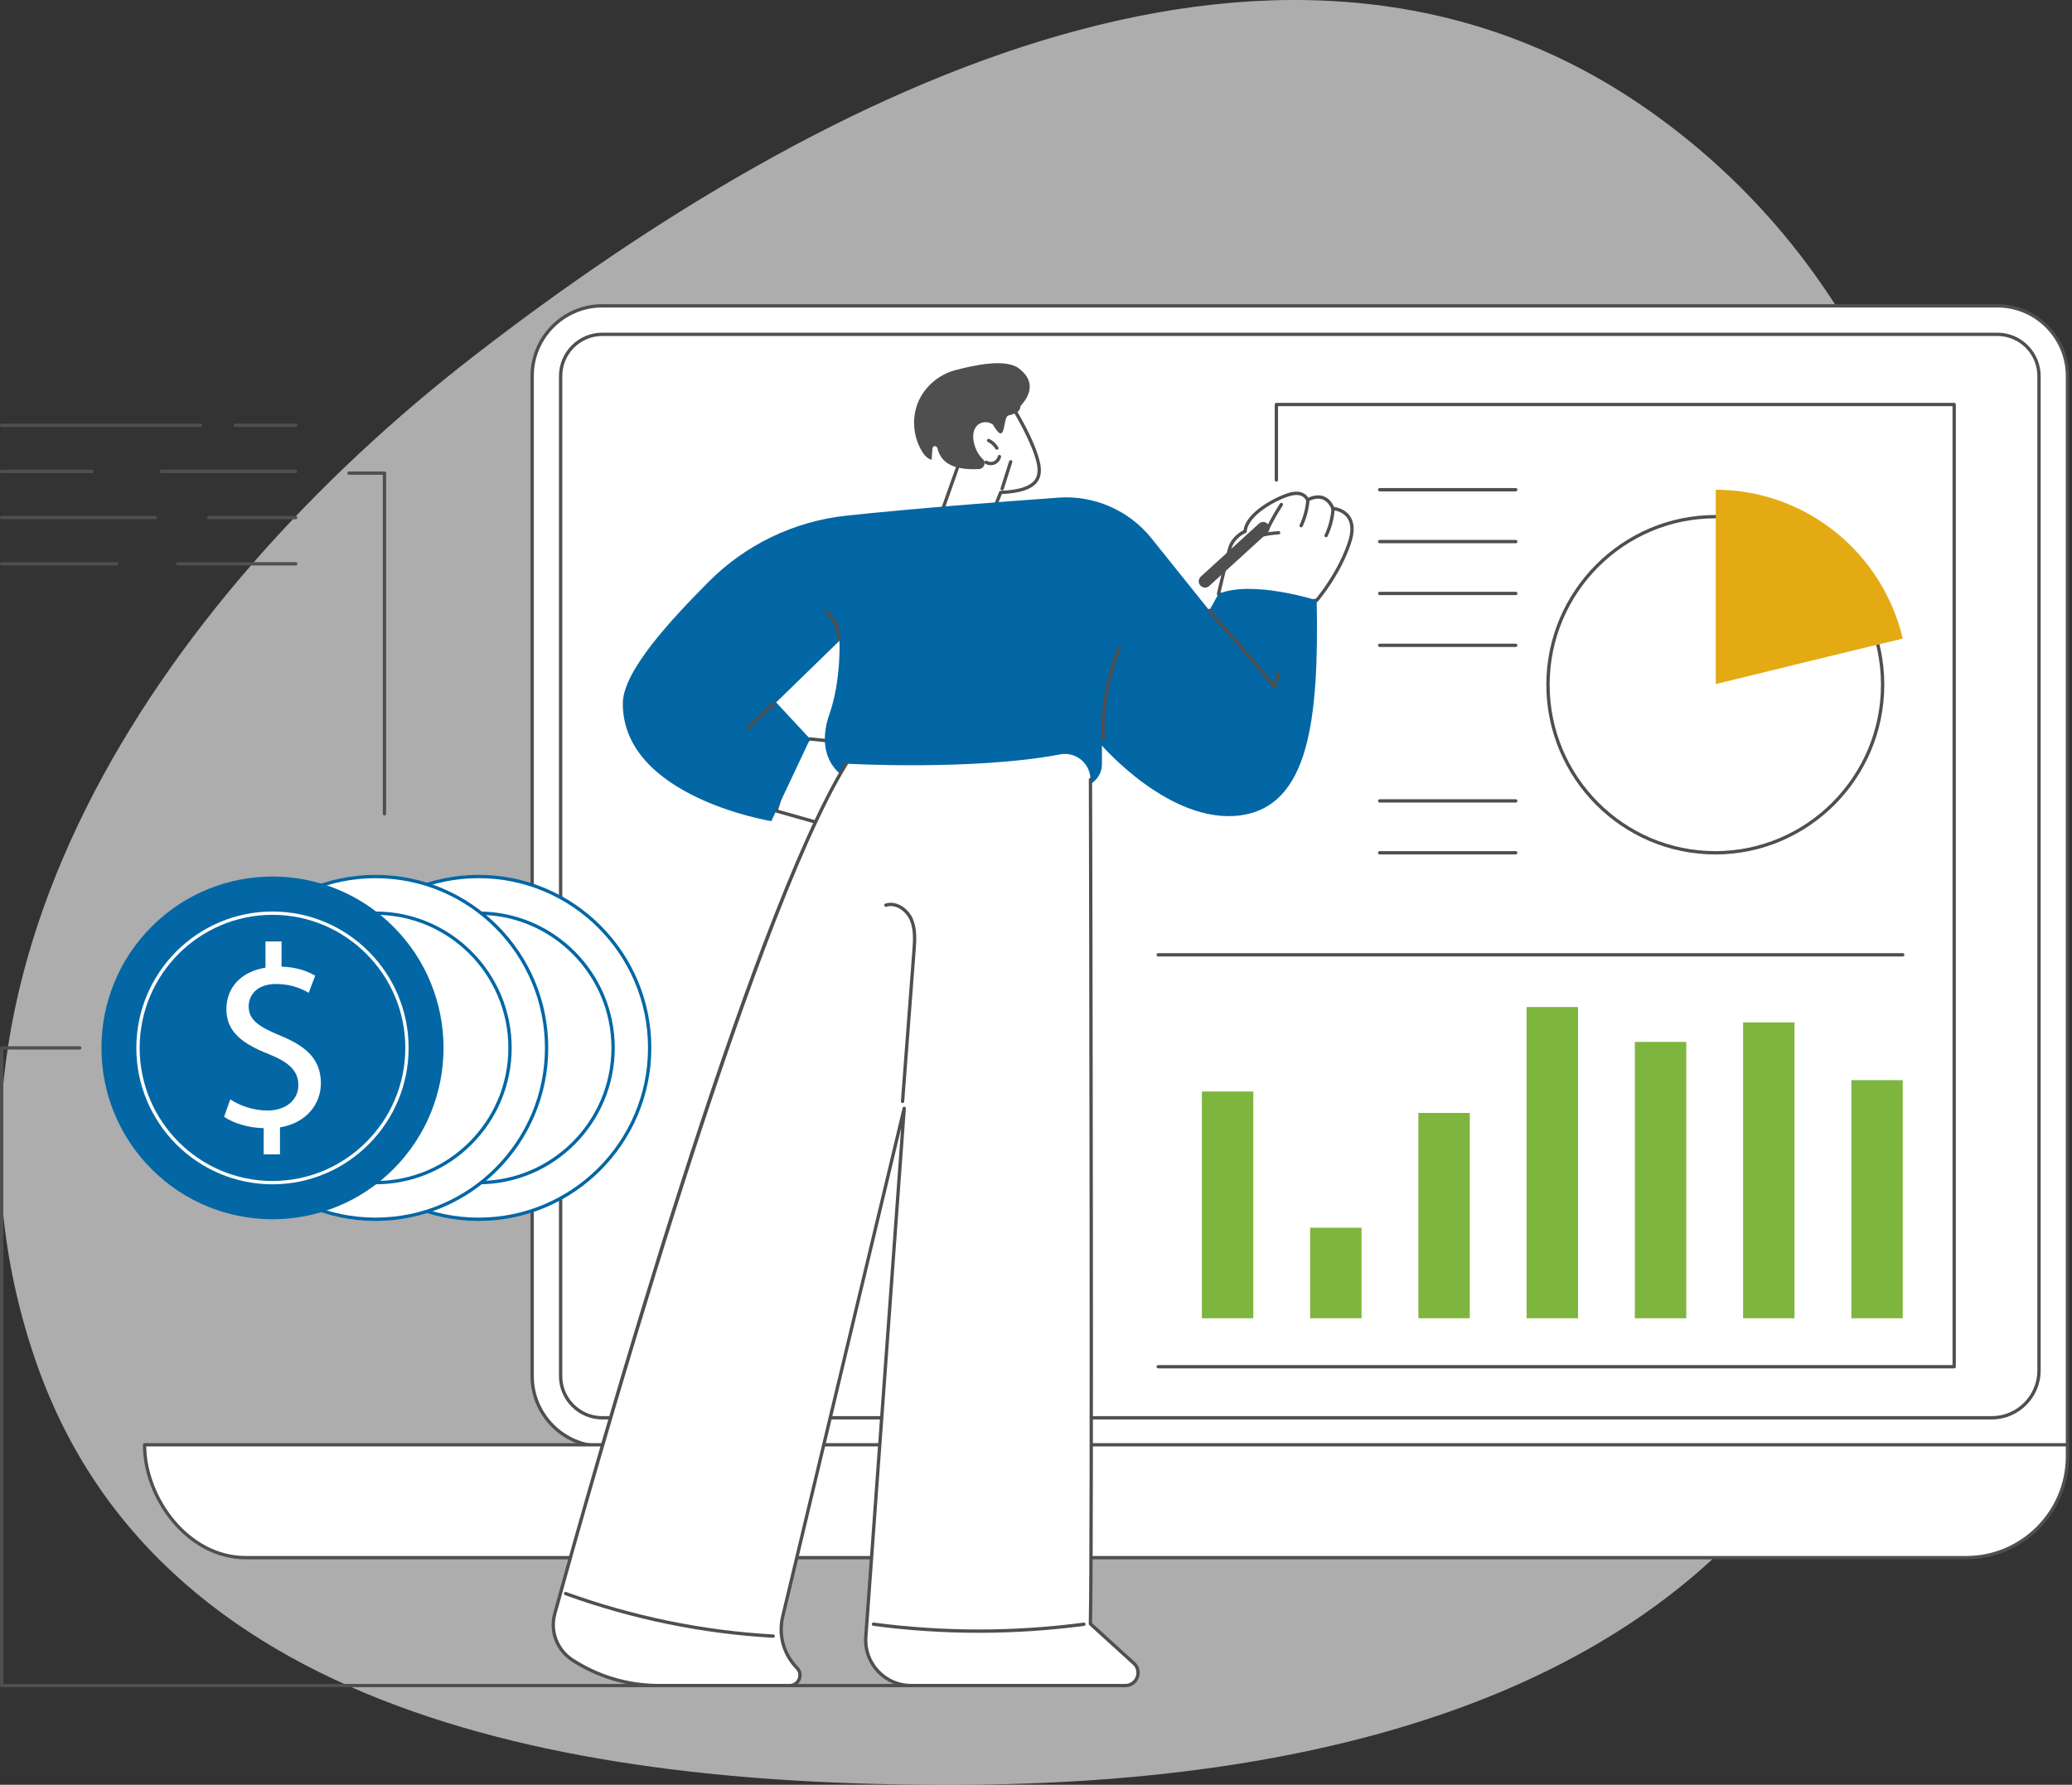 <svg xmlns="http://www.w3.org/2000/svg" width="722" height="622" viewBox="0 0 722 622" fill="none"><rect x="0" y="0" width="722" height="622" fill="#333333" stroke="none"/><path fill-rule="evenodd" clip-rule="evenodd" d="M340.341 621.944C466.701 620.652 600.215 587.263 648.096 468.92C708.199 320.368 705.571 132.087 575.996 39.495C449.837 -50.656 287.973 28.971 165.303 123.925C54.271 209.87 -34.005 342.131 12.84 475.413C57.062 601.233 208.386 623.292 340.341 621.944Z" fill="white" fill-opacity="0.6"></path><g clip-path="url(#clip0_293_1326)"><path d="M695.988 106.579H209.867C196.372 106.579 185.434 117.541 185.434 131.061V479.56C185.434 493.083 196.374 504.042 209.867 504.042H720.422V131.061C720.422 117.539 709.481 106.579 695.988 106.579Z" fill="white"></path><path d="M720.422 504.622H209.868C196.075 504.622 184.855 493.381 184.855 479.561V131.061C184.855 117.241 196.075 106 209.868 106H695.988C709.781 106 721 117.241 721 131.061V504.042C721 504.364 720.74 504.622 720.422 504.622ZM209.868 107.159C196.714 107.159 186.012 117.881 186.012 131.061V479.561C186.012 492.74 196.714 503.463 209.868 503.463H719.843V131.061C719.843 117.881 709.142 107.159 695.988 107.159H209.868Z" fill="#4F4F4F"></path><path d="M209.867 494.104C201.85 494.104 195.352 487.593 195.352 479.56V131.061C195.352 123.028 201.85 116.517 209.867 116.517H695.988C704.005 116.517 710.503 123.028 710.503 131.061V477.603C710.503 486.716 703.13 494.104 694.037 494.104H209.867Z" fill="white"></path><path d="M694.037 494.684H209.867C201.545 494.684 194.773 487.899 194.773 479.56V131.061C194.773 122.722 201.545 115.938 209.867 115.938H695.988C704.31 115.938 711.082 122.722 711.082 131.061V477.603C711.082 487.02 703.435 494.682 694.037 494.682V494.684ZM209.867 117.096C202.181 117.096 195.93 123.362 195.93 131.061V479.56C195.93 487.262 202.184 493.525 209.867 493.525H694.037C702.799 493.525 709.928 486.382 709.928 477.603V131.061C709.928 123.36 703.674 117.096 695.99 117.096H209.867Z" fill="#4F4F4F"></path><path d="M685.16 542.842H85.622C66.149 542.842 50.363 523.022 50.363 503.51H720.419V507.513C720.419 527.025 704.634 542.842 685.16 542.842Z" fill="white"></path><path d="M685.162 543.421H85.626C65.114 543.421 49.789 522.35 49.789 503.51C49.789 503.189 50.049 502.931 50.367 502.931H720.423C720.744 502.931 721.001 503.189 721.001 503.51V507.514C721.001 527.312 704.924 543.421 685.164 543.421H685.162ZM50.948 504.09C51.256 522.232 65.984 542.262 85.624 542.262H685.162C704.286 542.262 719.842 526.675 719.842 507.514V504.09H50.948Z" fill="#4F4F4F"></path><path d="M680.944 476.888H403.582C403.262 476.888 403.004 476.629 403.004 476.308C403.004 475.987 403.262 475.729 403.582 475.729H680.366V141.545H445.339V167.28C445.339 167.602 445.082 167.86 444.761 167.86C444.44 167.86 444.183 167.602 444.183 167.28V140.965C444.183 140.644 444.44 140.386 444.761 140.386H680.944C681.265 140.386 681.523 140.644 681.523 140.965V476.311C681.523 476.632 681.265 476.89 680.944 476.89V476.888Z" fill="#4F4F4F"></path><path d="M436.721 380.398H418.809V459.417H436.721V380.398Z" fill="#7EB53E"></path><path d="M474.435 427.86H456.523V459.417H474.435V427.86Z" fill="#7EB53E"></path><path d="M512.154 387.862H494.242V459.414H512.154V387.862Z" fill="#7EB53E"></path><path d="M549.869 350.954H531.957V459.417H549.869V350.954Z" fill="#7EB53E"></path><path d="M587.588 363.104H569.676V459.418H587.588V363.104Z" fill="#7EB53E"></path><path d="M625.307 356.301H607.395V459.415H625.307V356.301Z" fill="#7EB53E"></path><path d="M663.021 376.437H645.109V459.417H663.021V376.437Z" fill="#7EB53E"></path><path d="M663.024 333.331H403.582C403.262 333.331 403.004 333.073 403.004 332.751C403.004 332.43 403.262 332.172 403.582 332.172H663.024C663.345 332.172 663.603 332.43 663.603 332.751C663.603 333.073 663.345 333.331 663.024 333.331Z" fill="#4F4F4F"></path><path d="M597.707 297.199C629.908 297.199 656.012 270.976 656.012 238.629C656.012 206.282 629.908 180.06 597.707 180.06C565.506 180.06 539.402 206.282 539.402 238.629C539.402 270.976 565.506 297.199 597.707 297.199Z" fill="white"></path><path d="M597.708 297.776C565.241 297.776 538.828 271.242 538.828 238.627C538.828 206.012 565.241 179.48 597.708 179.48C630.175 179.48 656.591 206.014 656.591 238.627C656.591 271.24 630.178 297.776 597.708 297.776ZM597.708 180.639C565.877 180.639 539.982 206.654 539.982 238.627C539.982 270.6 565.877 296.617 597.708 296.617C629.539 296.617 655.435 270.602 655.435 238.627C655.435 206.652 629.539 180.639 597.708 180.639Z" fill="#4F4F4F"></path><path d="M663.025 222.557C656.048 192.868 629.54 170.759 597.875 170.67V238.398C597.875 238.398 652.163 225.075 663.025 222.557Z" fill="#E4AA13"></path><path d="M528.184 171.25H480.762C480.441 171.25 480.184 170.992 480.184 170.67C480.184 170.349 480.441 170.091 480.762 170.091H528.184C528.504 170.091 528.762 170.349 528.762 170.67C528.762 170.992 528.504 171.25 528.184 171.25Z" fill="#4F4F4F"></path><path d="M528.184 189.326H480.762C480.441 189.326 480.184 189.068 480.184 188.746C480.184 188.425 480.441 188.167 480.762 188.167H528.184C528.504 188.167 528.762 188.425 528.762 188.746C528.762 189.068 528.504 189.326 528.184 189.326Z" fill="#4F4F4F"></path><path d="M528.184 207.4H480.762C480.441 207.4 480.184 207.142 480.184 206.821C480.184 206.499 480.441 206.241 480.762 206.241H528.184C528.504 206.241 528.762 206.499 528.762 206.821C528.762 207.142 528.504 207.4 528.184 207.4Z" fill="#4F4F4F"></path><path d="M528.184 225.476H480.762C480.441 225.476 480.184 225.218 480.184 224.897C480.184 224.576 480.441 224.317 480.762 224.317H528.184C528.504 224.317 528.762 224.576 528.762 224.897C528.762 225.218 528.504 225.476 528.184 225.476Z" fill="#4F4F4F"></path><path d="M528.184 279.702H480.762C480.441 279.702 480.184 279.444 480.184 279.122C480.184 278.801 480.441 278.543 480.762 278.543H528.184C528.504 278.543 528.762 278.801 528.762 279.122C528.762 279.444 528.504 279.702 528.184 279.702Z" fill="#4F4F4F"></path><path d="M528.184 297.776H480.762C480.441 297.776 480.184 297.518 480.184 297.197C480.184 296.875 480.441 296.617 480.762 296.617H528.184C528.504 296.617 528.762 296.875 528.762 297.197C528.762 297.518 528.504 297.776 528.184 297.776Z" fill="#4F4F4F"></path><path d="M328.562 177.269L335.686 157.162C335.686 157.162 332.474 147.994 338.094 143.49C343.714 138.986 352.865 141.881 352.865 141.881C352.865 141.881 360.17 153.543 361.855 161.506C363.088 167.332 360.409 171.13 348.69 171.628L346.443 177.272H328.562V177.269Z" fill="white"></path><path d="M346.445 177.849H328.564C328.375 177.849 328.199 177.757 328.091 177.604C327.983 177.452 327.954 177.254 328.017 177.075L335.075 157.155C334.618 155.73 332.26 147.423 337.733 143.035C343.527 138.391 352.654 141.204 353.04 141.328C353.171 141.37 353.282 141.457 353.355 141.573C353.655 142.052 360.734 153.415 362.422 161.385C363.021 164.214 362.679 166.402 361.383 168.078C359.486 170.527 355.464 171.873 349.089 172.189L346.981 177.486C346.894 177.707 346.681 177.849 346.445 177.849ZM329.382 176.69H346.053L348.156 171.412C348.24 171.201 348.44 171.059 348.668 171.049C354.898 170.785 358.757 169.581 360.471 167.369C361.546 165.978 361.817 164.1 361.291 161.627C359.762 154.397 353.426 143.899 352.491 142.376C351.139 141.999 343.316 140.045 338.456 143.943C333.217 148.142 336.201 156.884 336.232 156.973C336.277 157.097 336.277 157.234 336.232 157.358L329.382 176.693V176.69Z" fill="#4F4F4F"></path><path d="M349.202 170.904C349.144 170.904 349.086 170.896 349.028 170.878C348.724 170.78 348.555 170.456 348.653 170.151L351.626 160.753C351.723 160.447 352.046 160.279 352.351 160.376C352.656 160.474 352.824 160.798 352.727 161.103L349.754 170.501C349.675 170.748 349.449 170.907 349.202 170.907V170.904Z" fill="#4F4F4F"></path><path d="M355.012 128.367C350.288 124.769 338.771 127.455 332.92 128.988C327.071 130.519 322.142 134.83 319.916 140.19C317.689 145.548 318.16 151.824 321.03 156.9C321.845 158.343 322.97 159.781 324.621 160.255C324.711 159.059 324.8 157.861 324.887 156.663C324.923 156.162 325.044 155.548 325.636 155.48C326.114 155.425 326.556 155.767 326.656 156.212C328.178 162.894 335.01 163.719 341.035 163.5C342.467 163.447 343.437 162.091 342.964 160.806C342.906 160.645 342.862 160.482 342.809 160.321C342.115 159.731 341.524 159.03 341.03 158.267C339.991 156.665 339.321 154.782 339.155 152.878C339.011 151.229 339.321 149.401 340.575 148.218C341.666 147.191 343.267 146.886 344.683 147.325C345.154 147.47 345.585 147.686 345.977 147.95C350.687 156.183 349.315 145.419 351.345 144.818C353.19 144.27 355.495 143.867 355.577 141.589C355.59 141.207 363.221 134.628 355.009 128.369L355.012 128.367Z" fill="#4F4F4F"></path><path d="M345.247 162.128C344.566 162.128 343.886 161.944 343.305 161.583C343.034 161.414 342.95 161.056 343.118 160.785C343.286 160.514 343.644 160.429 343.914 160.598C344.595 161.022 345.479 161.091 346.22 160.777C346.958 160.464 347.524 159.779 347.695 158.994C347.763 158.681 348.068 158.48 348.383 158.551C348.696 158.62 348.893 158.928 348.825 159.242C348.575 160.39 347.75 161.386 346.672 161.844C346.222 162.033 345.736 162.128 345.25 162.128H345.247Z" fill="#4F4F4F"></path><path d="M347.377 156.76C347.178 156.76 346.986 156.658 346.878 156.473C346.266 155.425 345.327 154.553 344.236 154.024C343.95 153.884 343.829 153.537 343.968 153.25C344.107 152.962 344.454 152.841 344.741 152.981C346.037 153.61 347.151 154.643 347.877 155.889C348.037 156.165 347.945 156.518 347.669 156.681C347.577 156.734 347.477 156.76 347.377 156.76Z" fill="#4F4F4F"></path><path d="M424.589 206.975C424.589 206.975 446.575 210.902 458.806 209.219C458.806 209.219 466.561 200.272 470.257 189.023C473.953 177.774 464.429 177.202 464.429 177.202C464.429 177.202 462.439 170.794 455.618 174.213C455.618 174.213 454.551 170.936 449.648 172.219C444.745 173.501 434.225 179.196 433.871 185.177C433.871 185.177 429.962 186.745 428.61 190.78C427.938 192.787 424.586 206.975 424.586 206.975H424.589Z" fill="white"></path><path d="M451.655 210.212C439.587 210.212 424.669 207.578 424.487 207.547C424.33 207.518 424.193 207.428 424.106 207.294C424.019 207.16 423.991 206.996 424.027 206.843C424.164 206.264 427.392 192.607 428.065 190.595C429.264 187.01 432.31 185.28 433.325 184.787C434.09 178.337 445.128 172.798 449.502 171.655C453.529 170.604 455.259 172.445 455.877 173.446C457.99 172.5 459.88 172.369 461.499 173.061C463.542 173.933 464.517 175.853 464.848 176.662C465.887 176.804 468.76 177.413 470.448 179.904C471.972 182.153 472.096 185.283 470.808 189.199C467.12 200.43 459.323 209.504 459.244 209.596C459.152 209.701 459.026 209.772 458.887 209.791C456.726 210.088 454.257 210.21 451.658 210.21L451.655 210.212ZM425.294 206.509C428.883 207.112 447.596 210.104 458.511 208.674C459.57 207.407 466.365 199.023 469.709 188.841C470.876 185.288 470.805 182.504 469.496 180.568C467.779 178.024 464.428 177.784 464.396 177.781C464.157 177.765 463.952 177.605 463.878 177.376C463.871 177.355 463.111 175.008 461.037 174.128C459.617 173.528 457.88 173.728 455.877 174.731C455.727 174.808 455.551 174.813 455.396 174.747C455.241 174.681 455.122 174.552 455.07 174.391C455.033 174.283 454.081 171.663 449.796 172.78C444.76 174.096 434.779 179.678 434.45 185.214C434.437 185.438 434.295 185.633 434.09 185.717C434.053 185.733 430.41 187.245 429.164 190.966C428.586 192.694 425.944 203.791 425.297 206.512L425.294 206.509Z" fill="#4F4F4F"></path><path d="M453.383 183.781C453.302 183.781 453.217 183.763 453.139 183.726C452.849 183.592 452.723 183.247 452.86 182.957C454.122 180.244 454.897 177.355 455.157 174.37C455.186 174.052 455.457 173.812 455.783 173.844C456.101 173.873 456.335 174.152 456.309 174.47C456.035 177.589 455.226 180.61 453.906 183.447C453.809 183.657 453.599 183.781 453.38 183.781H453.383Z" fill="#4F4F4F"></path><path d="M462.077 187.231C461.996 187.231 461.914 187.216 461.835 187.179C461.549 187.044 461.42 186.705 461.552 186.415L461.615 186.273C461.623 186.254 461.633 186.236 461.644 186.22C462.945 183.418 463.739 180.315 463.946 177.236C463.967 176.917 464.246 176.683 464.561 176.696C464.879 176.717 465.121 176.993 465.1 177.312C464.88 180.605 464.017 183.921 462.603 186.902C462.503 187.11 462.295 187.231 462.08 187.231H462.077Z" fill="#4F4F4F"></path><path d="M433.684 188.881C433.447 188.881 433.224 188.733 433.139 188.496C433.032 188.196 433.189 187.864 433.489 187.756C437.511 186.321 440.923 185.373 445.507 185.088C445.831 185.08 446.102 185.312 446.12 185.631C446.141 185.949 445.896 186.226 445.578 186.244C441.131 186.521 437.805 187.445 433.878 188.849C433.815 188.873 433.749 188.884 433.684 188.884V188.881Z" fill="#4F4F4F"></path><path d="M441.801 184.682C441.714 184.682 441.627 184.663 441.546 184.621C441.259 184.479 441.141 184.131 441.283 183.847C442.689 180.984 444.285 178.176 446.025 175.5C446.198 175.231 446.556 175.157 446.824 175.331C447.092 175.505 447.168 175.866 446.992 176.132C445.278 178.771 443.704 181.537 442.318 184.358C442.219 184.563 442.014 184.682 441.798 184.682H441.801Z" fill="#4F4F4F"></path><path d="M419.899 204.773C419.303 204.773 418.709 204.531 418.275 204.054C417.46 203.156 417.523 201.765 418.419 200.949L438.679 182.477C439.575 181.661 440.963 181.724 441.778 182.622C442.593 183.52 442.53 184.911 441.634 185.727L421.374 204.199C420.954 204.583 420.425 204.77 419.897 204.77L419.899 204.773Z" fill="#4F4F4F"></path><path d="M292.267 288.791L270.449 282.593C270.449 282.593 277.063 259.291 282.281 257.519L301.108 259.478L292.265 288.791H292.267Z" fill="white"></path><path d="M292.267 289.37C292.215 289.37 292.162 289.362 292.11 289.349L270.292 283.152C270.144 283.11 270.018 283.012 269.945 282.878C269.868 282.743 269.853 282.585 269.892 282.438C270.578 280.023 276.745 258.791 282.094 256.971C282.173 256.945 282.257 256.934 282.339 256.942L301.166 258.902C301.337 258.92 301.492 259.015 301.586 259.157C301.681 259.302 301.707 259.481 301.657 259.644L292.814 288.957C292.738 289.207 292.509 289.368 292.26 289.368L292.267 289.37ZM271.167 282.196L291.878 288.077L300.356 259.982L282.36 258.109C278.438 259.705 273.117 275.49 271.17 282.196H271.167Z" fill="#4F4F4F"></path><path d="M268.759 286.181L282.284 257.519L270.452 244.784L292.517 223.315C292.517 223.315 293.156 237.093 289 248.948C284.844 260.803 288.84 271.057 301.791 273.941C312.093 276.235 357.995 274.879 376.352 274.228C380.607 274.078 383.977 270.578 383.977 266.308V259.839C383.977 259.839 407.641 287.234 431.946 284.192C456.251 281.147 459.608 250.547 458.809 209.214C458.809 209.214 436.262 202.005 424.591 206.97L421.392 212.738L401.272 187.637C393.417 177.839 381.265 172.529 368.755 173.43C348.79 174.865 317.868 177.241 294.886 179.712C276.719 181.663 259.769 189.81 246.891 202.795C234.036 215.761 217.031 233.835 217.023 245.169C217.002 277.76 268.759 286.173 268.759 286.173V286.181Z" fill="#0367A5"></path><path d="M384.371 258.075C384.061 258.075 383.803 257.827 383.792 257.514C383.448 246.691 385.414 235.666 389.478 225.63C389.599 225.333 389.938 225.191 390.233 225.312C390.53 225.433 390.672 225.77 390.551 226.068C386.547 235.953 384.61 246.815 384.949 257.479C384.96 257.801 384.71 258.067 384.389 258.077C384.381 258.077 384.376 258.077 384.371 258.077V258.075Z" fill="#4F4F4F"></path><path d="M292.266 223.199H292.264C291.946 223.199 291.688 222.936 291.688 222.617C291.706 219.246 290.095 215.832 287.479 213.709C287.232 213.507 287.193 213.143 287.395 212.893C287.595 212.645 287.96 212.606 288.21 212.809C291.133 215.184 292.868 218.853 292.845 222.625C292.845 222.944 292.584 223.202 292.266 223.202V223.199Z" fill="#4F4F4F"></path><path d="M260.742 254.181C260.589 254.181 260.434 254.121 260.321 254C260.103 253.768 260.113 253.402 260.345 253.18L269.266 244.752C269.498 244.531 269.866 244.544 270.084 244.776C270.302 245.008 270.292 245.374 270.06 245.595L261.139 254.023C261.028 254.129 260.884 254.181 260.742 254.181Z" fill="#4F4F4F"></path><path d="M444.156 239.795C443.99 239.795 443.833 239.724 443.72 239.598C440.775 236.226 421.152 213.351 420.952 213.122C420.745 212.879 420.771 212.513 421.013 212.305C421.255 212.097 421.62 212.126 421.828 212.366C422.014 212.582 439.353 232.794 443.883 238.023L444.981 234.048C445.068 233.74 445.389 233.561 445.694 233.645C446.001 233.729 446.183 234.051 446.096 234.359L444.711 239.371C444.653 239.577 444.49 239.735 444.282 239.782C444.24 239.792 444.195 239.798 444.153 239.798L444.156 239.795Z" fill="#4F4F4F"></path><path d="M275.149 587.42H229.546C218.869 587.42 208.42 584.323 199.458 578.502C194.114 575.03 191.63 568.488 193.323 562.335C206.275 515.299 260.791 321.538 294.891 266.15C294.891 266.15 339.347 268.636 369.428 262.905C374.903 261.862 379.966 266.087 379.979 271.671C380.105 323.716 380.586 538.483 379.95 565.901L395.092 579.661C398.107 582.4 396.172 587.42 392.103 587.42H317.482C308.263 587.42 300.995 579.561 301.694 570.353L315.074 386.244L272.76 563.259C271.193 569.72 273.067 576.532 277.717 581.275C279.957 583.559 278.34 587.417 275.147 587.417L275.149 587.42Z" fill="white"></path><path d="M392.104 588H317.483C312.928 588 308.54 586.08 305.446 582.732C302.35 579.384 300.775 574.857 301.12 570.308L313.984 393.303L273.324 563.397C271.794 569.708 273.592 576.24 278.132 580.873C279.333 582.1 279.669 583.846 279.004 585.432C278.339 587.017 276.862 588.002 275.145 588.002H229.543C218.728 588.002 208.216 584.887 199.142 578.992C193.558 575.365 190.995 568.609 192.765 562.185C208.103 506.481 260.764 320.482 294.398 265.85C294.566 265.579 294.921 265.492 295.194 265.66C295.465 265.829 295.549 266.185 295.384 266.458C260.964 322.365 204.793 522.867 193.882 562.493C192.247 568.427 194.615 574.667 199.773 578.02C208.66 583.794 218.954 586.844 229.545 586.844H275.148C276.633 586.844 277.564 585.882 277.94 584.984C278.316 584.086 278.347 582.745 277.309 581.686C272.485 576.766 270.577 569.829 272.201 563.128L314.515 386.113C314.586 385.821 314.868 385.631 315.167 385.676C315.464 385.723 315.677 385.989 315.656 386.289L302.276 570.398C301.95 574.691 303.38 578.792 306.298 581.95C309.219 585.108 313.191 586.846 317.486 586.846H392.107C394.065 586.846 395.256 585.563 395.719 584.365C396.181 583.164 396.158 581.415 394.707 580.096L379.565 566.336C379.442 566.223 379.371 566.062 379.376 565.894C380.02 538.201 379.513 315.949 379.405 271.679C379.405 271.357 379.662 271.099 379.983 271.097C380.301 271.097 380.561 271.355 380.561 271.674C380.669 315.809 381.174 536.829 380.538 565.654L395.485 579.234C397.059 580.664 397.564 582.79 396.799 584.779C396.034 586.767 394.236 588.002 392.109 588.002L392.104 588Z" fill="#4F4F4F"></path><path d="M314.505 384.424C314.489 384.424 314.476 384.424 314.46 384.424C314.142 384.401 313.903 384.121 313.927 383.803L317.906 331.299C318.167 327.862 318.464 323.964 317.002 320.624C315.669 317.579 312.184 314.948 308.874 316.004C308.569 316.102 308.243 315.933 308.149 315.627C308.051 315.322 308.22 314.998 308.525 314.9C312.444 313.652 316.529 316.655 318.061 320.16C319.639 323.763 319.331 327.814 319.06 331.389L315.081 383.892C315.057 384.195 314.805 384.427 314.505 384.427V384.424Z" fill="#4F4F4F"></path><path d="M341.067 569.035C328.775 569.035 316.486 568.227 304.283 566.612C303.968 566.57 303.744 566.28 303.786 565.961C303.828 565.645 304.115 565.419 304.436 565.464C328.712 568.674 353.335 568.68 377.616 565.474C377.942 565.432 378.223 565.656 378.265 565.972C378.307 566.291 378.084 566.58 377.768 566.623C365.592 568.229 353.329 569.033 341.069 569.033L341.067 569.035Z" fill="#4F4F4F"></path><path d="M269.425 570.769C269.425 570.769 269.404 570.769 269.394 570.769C244.742 569.386 220.348 564.384 196.881 555.903C196.582 555.795 196.426 555.463 196.534 555.16C196.642 554.86 196.973 554.702 197.276 554.813C220.634 563.257 244.921 568.235 269.46 569.612C269.778 569.631 270.022 569.905 270.004 570.224C269.988 570.532 269.73 570.771 269.428 570.771L269.425 570.769Z" fill="#4F4F4F"></path><path d="M208.923 407.425C232.201 384.102 232.201 346.287 208.923 322.964C185.646 299.64 147.906 299.64 124.628 322.964C101.351 346.287 101.351 384.102 124.628 407.425C147.906 430.748 185.646 430.748 208.923 407.425Z" fill="white"></path><path d="M166.778 425.498C133.593 425.498 106.594 398.445 106.594 365.195C106.594 331.945 133.593 304.893 166.778 304.893C199.963 304.893 226.962 331.945 226.962 365.195C226.962 398.445 199.963 425.498 166.778 425.498ZM166.778 306.051C134.229 306.051 107.75 332.583 107.75 365.195C107.75 397.808 134.229 424.339 166.778 424.339C199.326 424.339 225.805 397.808 225.805 365.195C225.805 332.583 199.326 306.051 166.778 306.051Z" fill="#0367A5"></path><path d="M199.913 398.397C218.214 380.06 218.214 350.33 199.913 331.994C181.612 313.657 151.941 313.657 133.64 331.994C115.34 350.33 115.34 380.06 133.64 398.397C151.941 416.734 181.612 416.734 199.913 398.397Z" fill="white"></path><path d="M166.776 412.731C140.618 412.731 119.336 391.407 119.336 365.198C119.336 338.988 140.618 317.664 166.776 317.664C192.934 317.664 214.216 338.988 214.216 365.198C214.216 391.407 192.934 412.731 166.776 412.731ZM166.776 318.82C141.254 318.82 120.493 339.625 120.493 365.198C120.493 390.77 141.257 411.572 166.776 411.572C192.296 411.572 213.06 390.767 213.06 365.198C213.06 339.628 192.296 318.82 166.776 318.82Z" fill="#0367A5"></path><path d="M173.005 407.424C196.283 384.101 196.283 346.286 173.005 322.963C149.728 299.639 111.988 299.639 88.71 322.963C65.433 346.286 65.433 384.101 88.71 407.424C111.988 430.747 149.728 430.747 173.005 407.424Z" fill="white"></path><path d="M130.86 425.498C97.675 425.498 70.676 398.445 70.676 365.195C70.676 331.945 97.675 304.893 130.86 304.893C164.045 304.893 191.044 331.945 191.044 365.195C191.044 398.445 164.045 425.498 130.86 425.498ZM130.86 306.051C98.311 306.051 71.832 332.583 71.832 365.195C71.832 397.808 98.311 424.339 130.86 424.339C163.408 424.339 189.887 397.808 189.887 365.195C189.887 332.583 163.408 306.051 130.86 306.051Z" fill="#0367A5"></path><path d="M163.995 398.396C182.296 380.059 182.296 350.329 163.995 331.993C145.694 313.656 116.023 313.656 97.722 331.993C79.422 350.329 79.422 380.059 97.722 398.396C116.023 416.733 145.694 416.733 163.995 398.396Z" fill="white"></path><path d="M130.858 412.732C104.7 412.732 83.418 391.408 83.418 365.199C83.418 338.989 104.7 317.665 130.858 317.665C157.016 317.665 178.298 338.989 178.298 365.199C178.298 391.408 157.016 412.732 130.858 412.732ZM130.858 318.821C105.336 318.821 84.575 339.626 84.575 365.199C84.575 390.771 105.339 411.573 130.858 411.573C156.378 411.573 177.142 390.768 177.142 365.199C177.142 339.629 156.378 318.821 130.858 318.821Z" fill="#0367A5"></path><path d="M137.095 407.426C160.373 384.103 160.373 346.288 137.095 322.965C113.818 299.641 76.078 299.641 52.8 322.965C29.523 346.288 29.523 384.103 52.8 407.426C76.078 430.749 113.818 430.749 137.095 407.426Z" fill="#0367A5"></path><path d="M94.948 412.731C68.79 412.731 47.508 391.407 47.508 365.198C47.508 338.988 68.79 317.664 94.948 317.664C121.106 317.664 142.388 338.988 142.388 365.198C142.388 391.407 121.106 412.731 94.948 412.731ZM94.948 318.82C69.426 318.82 48.664 339.625 48.664 365.198C48.664 390.77 69.428 411.572 94.948 411.572C120.467 411.572 141.232 390.767 141.232 365.198C141.232 339.628 120.467 318.82 94.948 318.82Z" fill="white"></path><path d="M91.884 402.288V393.161C86.656 393.072 81.243 391.444 78.086 389.184L80.249 383.132C83.496 385.299 88.185 387.016 93.235 387.016C99.639 387.016 103.965 383.311 103.965 378.161C103.965 373.012 100.448 370.12 93.774 367.41C84.576 363.796 78.893 359.64 78.893 351.778C78.893 343.916 84.213 338.585 92.512 337.231V328.104H98.103V336.87C103.513 337.052 107.212 338.498 109.827 340.033L107.572 345.996C105.679 344.911 101.981 342.923 96.208 342.923C89.266 342.923 86.65 347.079 86.65 350.695C86.65 355.394 89.986 357.744 97.833 360.996C107.123 364.792 111.812 369.491 111.812 377.532C111.812 384.67 106.852 391.357 97.562 392.893V402.29H91.881L91.884 402.288Z" fill="white"></path><path d="M383.183 588H0.578C0.26 588 0 587.742 0 587.42V365.195C0 364.873 0.258 364.615 0.578 364.615H27.78C28.101 364.615 28.358 364.873 28.358 365.195C28.358 365.516 28.101 365.774 27.78 365.774H1.157V586.841H383.183C383.504 586.841 383.761 587.099 383.761 587.42C383.761 587.742 383.504 588 383.183 588Z" fill="#4F4F4F"></path><path d="M69.887 148.785H0.578C0.26 148.785 0 148.527 0 148.205C0 147.884 0.258 147.626 0.578 147.626H69.889C70.21 147.626 70.468 147.884 70.468 148.205C70.468 148.527 70.21 148.785 69.889 148.785H69.887Z" fill="#4F4F4F"></path><path d="M103.031 148.785H81.996C81.676 148.785 81.418 148.527 81.418 148.205C81.418 147.884 81.676 147.626 81.996 147.626H103.031C103.352 147.626 103.609 147.884 103.609 148.205C103.609 148.527 103.352 148.785 103.031 148.785Z" fill="#4F4F4F"></path><path d="M32.091 164.878H0.578C0.26 164.878 0 164.62 0 164.298C0 163.977 0.258 163.719 0.578 163.719H32.091C32.412 163.719 32.669 163.977 32.669 164.298C32.669 164.62 32.412 164.878 32.091 164.878Z" fill="#4F4F4F"></path><path d="M103.029 164.878H56.149C55.828 164.878 55.57 164.62 55.57 164.298C55.57 163.977 55.828 163.719 56.149 163.719H103.029C103.35 163.719 103.607 163.977 103.607 164.298C103.607 164.62 103.35 164.878 103.029 164.878Z" fill="#4F4F4F"></path><path d="M54.167 180.97H0.578C0.26 180.97 0 180.712 0 180.391C0 180.07 0.258 179.812 0.578 179.812H54.167C54.488 179.812 54.745 180.07 54.745 180.391C54.745 180.712 54.488 180.97 54.167 180.97Z" fill="#4F4F4F"></path><path d="M103.028 180.97H72.719C72.398 180.97 72.141 180.712 72.141 180.391C72.141 180.07 72.398 179.812 72.719 179.812H103.028C103.349 179.812 103.606 180.07 103.606 180.391C103.606 180.712 103.349 180.97 103.028 180.97Z" fill="#4F4F4F"></path><path d="M40.629 197.064H0.578C0.26 197.064 0 196.806 0 196.485C0 196.163 0.258 195.905 0.578 195.905H40.629C40.95 195.905 41.208 196.163 41.208 196.485C41.208 196.806 40.95 197.064 40.629 197.064Z" fill="#4F4F4F"></path><path d="M103.031 197.064H61.91C61.59 197.064 61.332 196.806 61.332 196.485C61.332 196.163 61.59 195.905 61.91 195.905H103.031C103.352 195.905 103.609 196.163 103.609 196.485C103.609 196.806 103.352 197.064 103.031 197.064Z" fill="#4F4F4F"></path><path d="M133.968 284.185C133.648 284.185 133.39 283.927 133.39 283.606V165.458H121.621C121.301 165.458 121.043 165.2 121.043 164.878C121.043 164.557 121.301 164.299 121.621 164.299H133.968C134.289 164.299 134.547 164.557 134.547 164.878V283.606C134.547 283.927 134.289 284.185 133.968 284.185Z" fill="#4F4F4F"></path></g><defs><clipPath id="clip0_293_1326"><rect width="721" height="482" fill="white" transform="translate(0 106)"></rect></clipPath></defs></svg>